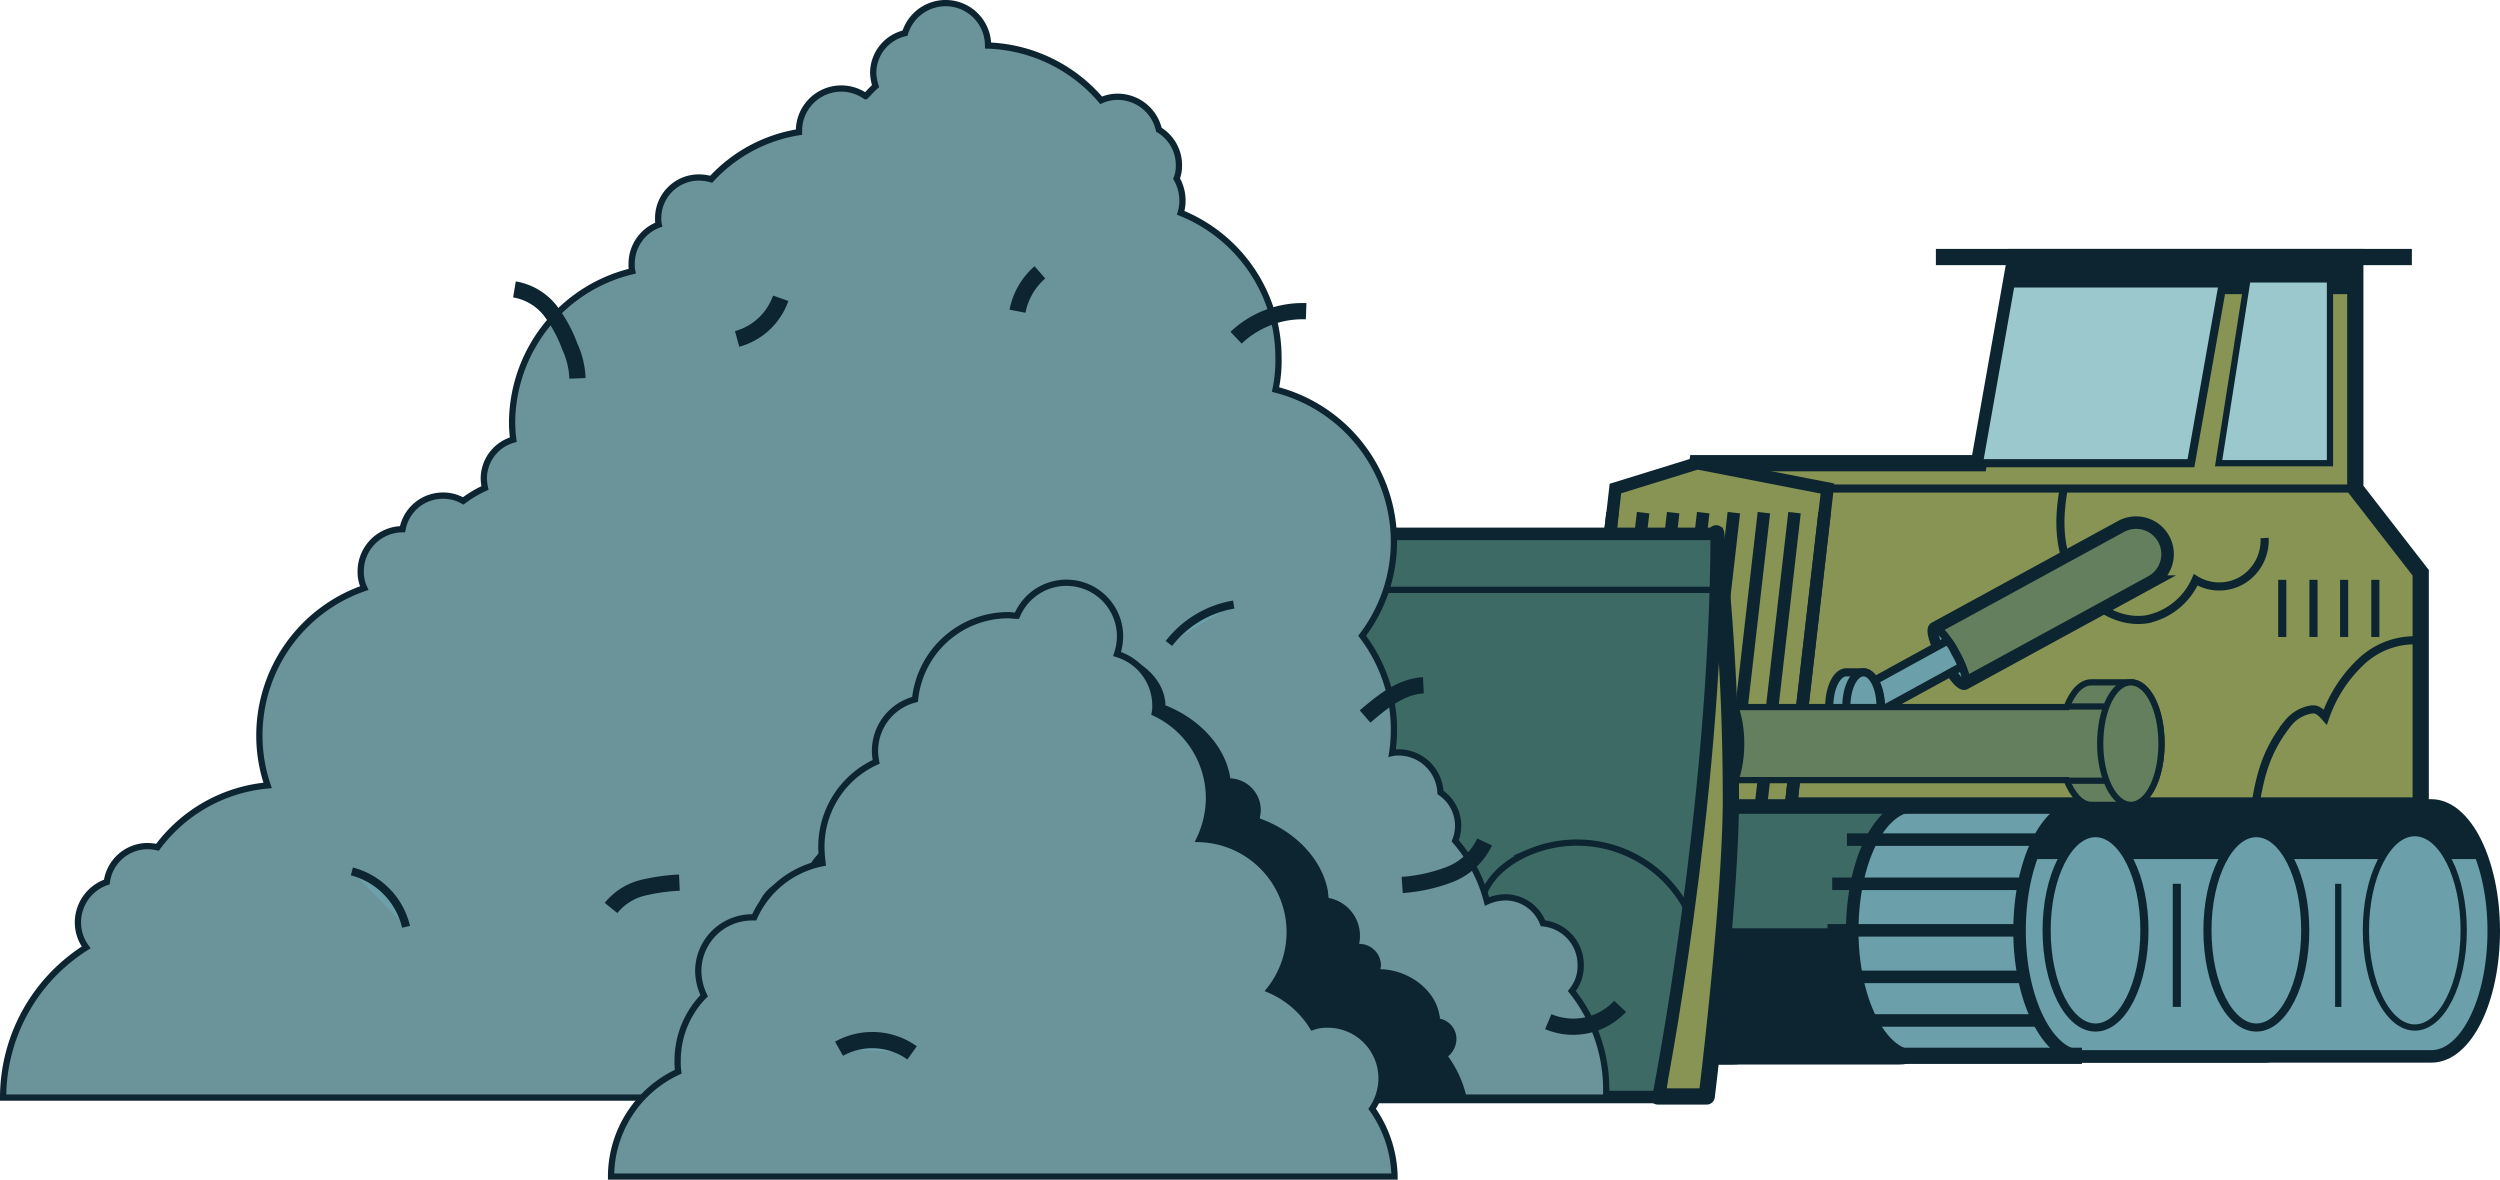 <svg xmlns="http://www.w3.org/2000/svg" viewBox="0 0 399.5 188.516">
  <defs>
    <style>
      .cls-1, .cls-4, .cls-6, .cls-7 {
        fill: #6b9faa;
      }

      .cls-1, .cls-10, .cls-11, .cls-12, .cls-13, .cls-14, .cls-15, .cls-16, .cls-17, .cls-18, .cls-19, .cls-2, .cls-3, .cls-4, .cls-6, .cls-7, .cls-8, .cls-9 {
        stroke: #0d2531;
        stroke-miterlimit: 10;
      }

      .cls-1, .cls-14, .cls-19, .cls-2, .cls-8 {
        stroke-width: 2.594px;
      }

      .cls-15, .cls-2 {
        fill: #3e6a66;
      }

      .cls-3, .cls-5 {
        fill: #0d2531;
      }

      .cls-3 {
        stroke-width: 0.649px;
      }

      .cls-10, .cls-12, .cls-15, .cls-4 {
        stroke-width: 2px;
      }

      .cls-11, .cls-6, .cls-9 {
        stroke-width: 1.297px;
      }

      .cls-10, .cls-14, .cls-8 {
        fill: #889453;
      }

      .cls-16, .cls-9 {
        fill: #9bc8cd;
      }

      .cls-11, .cls-17, .cls-19 {
        fill: none;
      }

      .cls-12, .cls-13 {
        fill: #637f5d;
      }

      .cls-14 {
        stroke-linejoin: round;
      }

      .cls-18 {
        fill: #6b939a;
      }
    </style>
  </defs>
  <g id="Group_376" data-name="Group 376" transform="translate(0.4 -0.1)">
    <g id="Group_364" data-name="Group 364" transform="translate(206.725 128.811)">
      <path id="Path_1076" data-name="Path 1076" class="cls-1" d="M289.6,136.8H233.778c-5.554,0-9.978,8.943-9.978,20.051,0,11.014,4.518,20.051,9.978,20.051H289.6c5.554,0,9.978-8.943,9.978-20.051S295.154,136.8,289.6,136.8Z" transform="translate(-219.846 -136.8)"/>
      <path id="Path_1077" data-name="Path 1077" class="cls-2" d="M317.9,136.8H262.078c-5.554,0-9.978,8.943-9.978,20.051,0,11.014,4.518,20.051,9.978,20.051H317.9c5.554,0,9.978-8.943,9.978-20.051C327.972,145.743,323.454,136.8,317.9,136.8Z" transform="translate(-221.506 -136.8)"/>
      <g id="Group_363" data-name="Group 363">
        <line id="Line_372" data-name="Line 372" class="cls-1" x2="31.441" transform="translate(9.131)"/>
        <line id="Line_373" data-name="Line 373" class="cls-1" x2="30.594" transform="translate(0.753 12.52)"/>
        <line id="Line_374" data-name="Line 374" class="cls-1" x2="30.594" transform="translate(3.106 5.46)"/>
        <line id="Line_375" data-name="Line 375" class="cls-1" x2="30.594" transform="translate(0.753 27.393)"/>
        <line id="Line_376" data-name="Line 376" class="cls-1" x2="30.594" transform="translate(0 19.956)"/>
        <line id="Line_377" data-name="Line 377" class="cls-1" x2="30.688" transform="translate(2.918 34.359)"/>
        <line id="Line_378" data-name="Line 378" class="cls-1" x2="31.441" transform="translate(9.131 40.007)"/>
      </g>
    </g>
    <rect id="Rectangle_243" data-name="Rectangle 243" class="cls-3" width="49.044" height="20.051" transform="translate(267.442 148.767)"/>
    <g id="Group_367" data-name="Group 367" transform="translate(291.634 128.811)">
      <path id="Path_1078" data-name="Path 1078" class="cls-4" d="M379.8,136.8H323.978c-5.554,0-9.978,8.943-9.978,20.051,0,11.014,4.518,20.051,9.978,20.051H379.8c5.554,0,9.978-8.943,9.978-20.051C389.872,145.743,385.354,136.8,379.8,136.8Z" transform="translate(-310.046 -136.8)"/>
      <path id="Path_1079" data-name="Path 1079" class="cls-4" d="M408.2,136.8H352.378c-5.554,0-9.978,8.943-9.978,20.051,0,11.014,4.518,20.051,9.978,20.051H408.2c5.554,0,9.978-8.943,9.978-20.051S413.66,136.8,408.2,136.8Z" transform="translate(-311.712 -136.8)"/>
      <g id="Group_365" data-name="Group 365" transform="translate(32.476)">
        <path id="Path_1080" data-name="Path 1080" class="cls-5" d="M408.311,136.8H352.49c-3.389,0-6.4,3.389-8.19,8.566h72.2C414.712,140.189,411.7,136.8,408.311,136.8Z" transform="translate(-344.3 -136.8)"/>
      </g>
      <path id="Path_1081" data-name="Path 1081" class="cls-6" d="M362.626,157.032c0,8.566-3.483,15.532-7.813,15.532S347,165.6,347,157.032s3.483-15.532,7.813-15.532S362.626,148.466,362.626,157.032Z" transform="translate(-311.982 -137.076)"/>
      <path id="Path_1082" data-name="Path 1082" class="cls-6" d="M389.926,157.032c0,8.566-3.483,15.532-7.813,15.532S374.3,165.6,374.3,157.032s3.483-15.532,7.813-15.532S389.926,148.466,389.926,157.032Z" transform="translate(-313.583 -137.076)"/>
      <ellipse id="Ellipse_113" data-name="Ellipse 113" class="cls-7" cx="7.813" cy="15.532" rx="7.813" ry="15.532" transform="translate(86.039 4.424)"/>
      <g id="Group_366" data-name="Group 366">
        <line id="Line_379" data-name="Line 379" class="cls-1" x2="31.441" transform="translate(9.225)"/>
        <line id="Line_380" data-name="Line 380" class="cls-4" x2="30.594" transform="translate(0.753 12.52)"/>
        <line id="Line_381" data-name="Line 381" class="cls-4" x2="30.594" transform="translate(3.106 5.46)"/>
        <line id="Line_382" data-name="Line 382" class="cls-4" x2="30.688" transform="translate(0.753 27.393)"/>
        <line id="Line_383" data-name="Line 383" class="cls-4" x2="30.594" transform="translate(0 19.956)"/>
        <line id="Line_384" data-name="Line 384" class="cls-4" x2="30.594" transform="translate(3.012 34.359)"/>
        <line id="Line_385" data-name="Line 385" class="cls-1" x2="31.441" transform="translate(9.225 40.007)"/>
      </g>
    </g>
    <g id="Group_369" data-name="Group 369" transform="translate(251.909 41.172)">
      <path id="Path_1083" data-name="Path 1083" class="cls-8" d="M392.349,80.695V43.7H338.034L332.2,76.647h-45l-8,54.692H402.8V94.156Z" transform="translate(-268.28 -43.7)"/>
      <path id="Path_1084" data-name="Path 1084" class="cls-9" d="M369.388,76.647H335.5L341.336,43.7h33.888Z" transform="translate(-271.583 -43.7)"/>
      <line id="Line_386" data-name="Line 386" class="cls-1" x1="76.061" transform="translate(57.045)"/>
      <path id="Path_1085" data-name="Path 1085" class="cls-10" d="M301.488,133.392H267.6l5.836-50.644L286.521,78.7l20.8,4.048Z" transform="translate(-267.6 -45.753)"/>
      <g id="Group_368" data-name="Group 368" transform="translate(0 40.854)">
        <line id="Line_387" data-name="Line 387" class="cls-4" x1="5.366" y2="46.785"/>
        <line id="Line_388" data-name="Line 388" class="cls-4" x1="5.46" y2="46.785" transform="translate(4.801)"/>
        <line id="Line_389" data-name="Line 389" class="cls-4" x1="5.366" y2="46.785" transform="translate(9.696)"/>
        <line id="Line_390" data-name="Line 390" class="cls-4" x1="5.366" y2="46.785" transform="translate(14.497)"/>
        <line id="Line_391" data-name="Line 391" class="cls-4" x1="5.366" y2="46.785" transform="translate(19.392)"/>
        <line id="Line_392" data-name="Line 392" class="cls-4" x1="5.366" y2="46.785" transform="translate(24.193)"/>
        <line id="Line_393" data-name="Line 393" class="cls-4" x1="5.366" y2="46.785" transform="translate(29.088)"/>
        <line id="Line_394" data-name="Line 394" class="cls-4" x1="5.366" y2="46.785" transform="translate(33.888)"/>
      </g>
    </g>
    <path id="Path_1086" data-name="Path 1086" class="cls-11" d="M349.867,83c-.847,4.895-.847,9.225,1.318,13.744s7.06,7.907,11.955,7.154a10.866,10.866,0,0,0,7.813-6.307,7.223,7.223,0,0,0,7.531,0,7.433,7.433,0,0,0,3.483-6.684" transform="translate(-20.485 -4.833)"/>
    <g id="Group_371" data-name="Group 371" transform="translate(293.14 83.592)">
      <g id="Group_370" data-name="Group 370" transform="translate(15.475)">
        <path id="Path_1087" data-name="Path 1087" class="cls-12" d="M357.831,89.363l-29.841,16.285c-.471.282.188,2.447,1.506,4.895s2.824,4.236,3.295,3.954l29.841-16.285a5.034,5.034,0,0,0-4.8-8.849Z" transform="translate(-327.839 -88.763)"/>
        <path id="Path_1088" data-name="Path 1088" class="cls-6" d="M332.889,115.647c-.471.282-1.977-1.506-3.295-3.954s-2.071-4.707-1.506-4.895c.471-.282,1.977,1.506,3.295,3.954C332.7,113.105,333.36,115.364,332.889,115.647Z" transform="translate(-327.842 -89.819)"/>
      </g>
      <path id="Path_1089" data-name="Path 1089" class="cls-6" d="M331.356,112.942l-17.7,9.7L311.4,118.5l17.7-9.7a8.409,8.409,0,0,1,1.224,1.977A11.945,11.945,0,0,1,331.356,112.942Z" transform="translate(-311.4 -89.938)"/>
    </g>
    <path id="Path_1090" data-name="Path 1090" class="cls-6" d="M315.56,114.2h-2.73c-1.506,0-2.73,2.447-2.73,5.46s1.224,5.46,2.73,5.46a2.113,2.113,0,0,0,1.412-.753,1.788,1.788,0,0,0,1.412.753c1.506,0,2.73-2.447,2.73-5.46C318.29,116.647,317.066,114.2,315.56,114.2Z" transform="translate(-18.184 -6.663)"/>
    <path id="Path_1091" data-name="Path 1091" class="cls-6" d="M318.46,119.66c0,3.012-1.224,5.46-2.73,5.46s-2.73-2.447-2.73-5.46,1.224-5.46,2.73-5.46S318.46,116.647,318.46,119.66Z" transform="translate(-18.354 -6.663)"/>
    <g id="Group_372" data-name="Group 372" transform="translate(260.852 109.137)">
      <path id="Path_1092" data-name="Path 1092" class="cls-13" d="M356.361,115.9h-6.307c-1.6,0-3.012,1.506-3.954,3.954H292.256c-.941-2.353-2.353-3.954-3.954-3.954h-6.307c-2.73,0-4.9,4.424-4.9,9.79,0,5.46,2.165,9.79,4.9,9.79H288.3c1.6,0,3.012-1.506,3.954-3.954H346.1c.941,2.353,2.353,3.954,3.954,3.954h6.307c2.73,0,4.895-4.424,4.895-9.79C361.256,120.23,359.091,115.9,356.361,115.9Z" transform="translate(-277.1 -115.9)"/>
      <path id="Path_1093" data-name="Path 1093" class="cls-13" d="M365.89,125.69c0,5.46-2.165,9.79-4.895,9.79s-4.9-4.424-4.9-9.79c0-5.46,2.165-9.79,4.9-9.79S365.89,120.23,365.89,125.69Z" transform="translate(-281.734 -115.9)"/>
      <ellipse id="Ellipse_114" data-name="Ellipse 114" class="cls-1" cx="4.895" cy="9.79" rx="4.895" ry="9.79" transform="translate(6.401 0)"/>
      <line id="Line_395" data-name="Line 395" class="cls-7" x2="6.307" transform="translate(69.001 3.86)"/>
      <line id="Line_396" data-name="Line 396" class="cls-7" x2="6.307" transform="translate(69.001 15.72)"/>
    </g>
    <g id="Group_373" data-name="Group 373" transform="translate(132.076 85.321)">
      <path id="Path_1094" data-name="Path 1094" class="cls-14" d="M290.319,90.6,281,180.592h7.813s3.671-29.841,3.859-46.6A384.235,384.235,0,0,0,290.319,90.6Z" transform="translate(-148.553 -90.6)"/>
      <path id="Path_1095" data-name="Path 1095" class="cls-15" d="M272.841,180.692H140.3s9.319-46.6,9.319-89.992H282.16C282.066,134.1,272.841,180.692,272.841,180.692Z" transform="translate(-140.3 -90.606)"/>
    </g>
    <path id="Path_1096" data-name="Path 1096" class="cls-16" d="M376.2,76.87h17.791V47.5H380.813Z" transform="translate(-22.061 -2.751)"/>
    <line id="Line_397" data-name="Line 397" class="cls-1" x2="33.888" transform="translate(321.004 44.749)"/>
    <path id="Path_1097" data-name="Path 1097" class="cls-11" d="M382.5,134.683c.847-5.083,1.977-8.66,5.177-12.708a6.03,6.03,0,0,1,3.765-2.165c.377,0,.941-.188,2.165,1.224a22.171,22.171,0,0,1,6.025-9.131,12.419,12.419,0,0,1,9.225-3.106" transform="translate(-22.43 -6.343)"/>
    <line id="Line_398" data-name="Line 398" class="cls-6" x2="84.344" transform="translate(291.634 78.167)"/>
    <g id="Group_374" data-name="Group 374" transform="translate(364.306 92.758)">
      <line id="Line_399" data-name="Line 399" class="cls-6" y2="9.131"/>
      <line id="Line_400" data-name="Line 400" class="cls-6" y2="9.131" transform="translate(4.989)"/>
      <line id="Line_401" data-name="Line 401" class="cls-6" y2="9.131" transform="translate(9.884)"/>
      <line id="Line_402" data-name="Line 402" class="cls-6" y2="9.131" transform="translate(14.873)"/>
    </g>
    <line id="Line_403" data-name="Line 403" class="cls-7" x2="132.541" transform="translate(141.207 94.358)"/>
    <path id="Path_1098" data-name="Path 1098" class="cls-17" d="M186.4,183.77a41.133,41.133,0,0,1,2.353-7.813,18.9,18.9,0,0,1,6.119-7.437c2.73-1.883,6.5-2.353,9.037-.094a19.09,19.09,0,0,1,2.071-6.872,23.4,23.4,0,0,1,4.613-5.836,12.339,12.339,0,0,1,8.1-3.2,6.782,6.782,0,0,1,6.307,4.8,12.4,12.4,0,0,1,9.508-9.79,12.532,12.532,0,0,1,12.708,5.177c.753-3.765,4.048-6.5,7.531-8a19.843,19.843,0,0,1,25.416,9.131" transform="translate(-10.928 -8.363)"/>
    <line id="Line_404" data-name="Line 404" class="cls-6" y2="19.674" transform="translate(347.456 141.331)"/>
    <line id="Line_405" data-name="Line 405" class="cls-7" y2="19.674" transform="translate(373.248 141.331)"/>
    <g id="Group_375" data-name="Group 375" transform="translate(0.1 0.6)">
      <path id="Path_1099" data-name="Path 1099" class="cls-18" d="M250.78,158.463a6.313,6.313,0,0,0,1.412-4.142,6.665,6.665,0,0,0-6.025-6.684,6.448,6.448,0,0,0-6.025-4.142,7.37,7.37,0,0,0-2.918.659,23.984,23.984,0,0,0-5.083-9.7,6.4,6.4,0,0,0-2.353-7.719,6.718,6.718,0,0,0-6.684-6.4,3.862,3.862,0,0,0-1.035.094,24.111,24.111,0,0,0,.282-3.671,24.619,24.619,0,0,0-5.083-15.061,24.824,24.824,0,0,0,5.083-15.062A25.14,25.14,0,0,0,203.43,62.352a22.206,22.206,0,0,0,.471-5.083,24.929,24.929,0,0,0-15.626-23.157,6.965,6.965,0,0,0-.659-5.46,5.523,5.523,0,0,0,.377-2.165,6.566,6.566,0,0,0-3.2-5.648,6.763,6.763,0,0,0-6.589-5.272,6.317,6.317,0,0,0-2.636.565,24.9,24.9,0,0,0-18.074-8.754h0A6.785,6.785,0,0,0,144.22,5.4a6.537,6.537,0,0,0-5.083,6.307,8.02,8.02,0,0,0,.377,2.165c-.565.471-1.035,1.035-1.6,1.6a6.759,6.759,0,0,0-10.637,5.554v.188a24.206,24.206,0,0,0-14.026,7.531,7.166,7.166,0,0,0-1.977-.282,6.508,6.508,0,0,0-6.5,6.5,3.862,3.862,0,0,0,.094,1.035,6.671,6.671,0,0,0-4.33,6.307,4.583,4.583,0,0,0,.094,1.13,25.022,25.022,0,0,0-19.2,24.287,23.142,23.142,0,0,0,.188,2.636,6.466,6.466,0,0,0-4.707,6.213,7.316,7.316,0,0,0,.188,1.506,18.871,18.871,0,0,0-3.483,2.071,6.359,6.359,0,0,0-3.295-.847,6.561,6.561,0,0,0-6.4,5.366A6.73,6.73,0,0,0,57.24,91.44a6.013,6.013,0,0,0,.565,2.636,24.941,24.941,0,0,0-16.756,23.534,24.59,24.59,0,0,0,1.318,8,24.687,24.687,0,0,0-17.6,9.884,8.289,8.289,0,0,0-1.6-.188,6.6,6.6,0,0,0-6.5,5.742,6.823,6.823,0,0,0-4.613,6.4,6.721,6.721,0,0,0,1.318,4.048A28.367,28.367,0,0,0,.1,175.5H256.239A25.221,25.221,0,0,0,250.78,158.463Z" transform="translate(-0.1 -0.6)"/>
      <path id="Path_1100" data-name="Path 1100" class="cls-5" d="M237.968,174.8a3.745,3.745,0,0,0,1.318-2.542,3.3,3.3,0,0,0-2.636-3.483,1.6,1.6,0,0,0-.094-.659c-.659-3.954-4.895-7.154-9.413-7.248,0-.188.094-.377.094-.565a3.475,3.475,0,0,0-3.483-3.483c0-.188.094-.377.094-.659a6.147,6.147,0,0,0-4.989-6.684c0-.377-.094-.659-.094-1.035-.941-5.272-5.366-9.7-10.92-11.673a5.555,5.555,0,0,0,.188-1.318,5.086,5.086,0,0,0-4.895-5.083v-.188c-.847-5.083-5.083-9.413-10.355-11.484a3.862,3.862,0,0,0-.094-1.035c-.565-3.295-3.577-6.025-7.154-6.966a7.047,7.047,0,0,0,.094-2.447c-.659-3.954-4.989-7.248-9.6-7.248-3.483,0-6.119,1.883-6.966,4.518-.471,0-.941-.094-1.412-.094-7.531,0-12.9,4.989-12.52,11.39-3.483.847-5.648,3.577-5.083,6.966a7.842,7.842,0,0,0,.377,1.412,10.377,10.377,0,0,0-6.589,11.484,14.552,14.552,0,0,0,.565,2.165c-4.613.753-8.1,3.577-9.319,7.342H134.7c-4.613,0-7.813,3.2-7.06,7.248a7.049,7.049,0,0,0,1.506,3.295,10.025,10.025,0,0,0-2.636,8.755,8.815,8.815,0,0,0,.377,1.506c-5.742,2.542-9.037,7.907-8,14.214h122A17.816,17.816,0,0,0,237.968,174.8Z" transform="translate(-7.057 -6.489)"/>
      <path id="Path_1101" data-name="Path 1101" class="cls-18" d="M224.922,183.062a8.841,8.841,0,0,0,1.506-4.895,8.6,8.6,0,0,0-8.566-8.566,7.02,7.02,0,0,0-2.447.377,15.049,15.049,0,0,0-6.872-5.93,14.884,14.884,0,0,0-11.2-24.1,15.389,15.389,0,0,0,1.506-6.589,15.052,15.052,0,0,0-8.66-13.555,5.368,5.368,0,0,0,.094-1.224,8.614,8.614,0,0,0-6.119-8.19,9.346,9.346,0,0,0,.471-2.824,8.566,8.566,0,0,0-16.474-3.295c-.471,0-.941-.094-1.412-.094a15,15,0,0,0-14.873,13.461,8.5,8.5,0,0,0-6.4,8.284,10.375,10.375,0,0,0,.188,1.694,14.91,14.91,0,0,0-8.755,13.649,23.085,23.085,0,0,0,.188,2.542,15.105,15.105,0,0,0-10.92,8.66H125.8a8.6,8.6,0,0,0-8.566,8.566,9.394,9.394,0,0,0,.941,3.954,14.746,14.746,0,0,0-4.236,10.355,12,12,0,0,0,.094,1.789A18.483,18.483,0,0,0,103.3,193.887H228.5A19.331,19.331,0,0,0,224.922,183.062Z" transform="translate(-6.153 -6.372)"/>
      <path id="Path_1102" data-name="Path 1102" class="cls-6" d="M198,108.913a16.584,16.584,0,0,1,10.355-6.213" transform="translate(-11.708 -6.589)"/>
      <path id="Path_1103" data-name="Path 1103" class="cls-1" d="M124.7,57.2a10.251,10.251,0,0,0,6.966-6.5" transform="translate(-7.409 -3.539)"/>
      <path id="Path_1104" data-name="Path 1104" class="cls-1" d="M172.3,52.513a11.011,11.011,0,0,1,3.577-6.213" transform="translate(-10.201 -3.281)"/>
      <path id="Path_1105" data-name="Path 1105" class="cls-19" d="M209.4,57.135A15.464,15.464,0,0,1,220.6,52.9" transform="translate(-12.377 -3.667)"/>
      <path id="Path_1106" data-name="Path 1106" class="cls-19" d="M96.972,63.414a13.437,13.437,0,0,0-1.224-5.083,21.964,21.964,0,0,0-3.2-5.836A9.212,9.212,0,0,0,86.9,49.2" transform="translate(-5.191 -3.451)"/>
      <path id="Path_1107" data-name="Path 1107" class="cls-1" d="M103.3,153.948a9.4,9.4,0,0,1,4.989-3.2,31.057,31.057,0,0,1,5.93-.847" transform="translate(-6.153 -9.357)"/>
      <path id="Path_1108" data-name="Path 1108" class="cls-1" d="M142,178.014a10.913,10.913,0,0,1,11.673.659" transform="translate(-8.423 -10.925)"/>
      <path id="Path_1109" data-name="Path 1109" class="cls-6" d="M59.3,148a11.986,11.986,0,0,1,8.66,8.849" transform="translate(-3.572 -9.246)"/>
      <path id="Path_1110" data-name="Path 1110" class="cls-19" d="M237.6,149.872a26.354,26.354,0,0,0,7.625-1.694A10.334,10.334,0,0,0,250.779,143" transform="translate(-14.031 -8.953)"/>
      <path id="Path_1111" data-name="Path 1111" class="cls-19" d="M262.4,173.347a10.245,10.245,0,0,0,11.484-2.447" transform="translate(-15.486 -10.589)"/>
      <path id="Path_1112" data-name="Path 1112" class="cls-1" d="M231.3,121.389c2.73-2.353,5.742-4.8,9.319-4.989" transform="translate(-13.661 -7.392)"/>
    </g>
    <path id="Path_1113" data-name="Path 1113" class="cls-5" d="M341.659,43.7,341,47.277h33.888l-.377,2.353h3.954l.282-2.353h13.179V49.63h4.048V43.7Z" transform="translate(-19.996 -2.528)"/>
  </g>
</svg>

